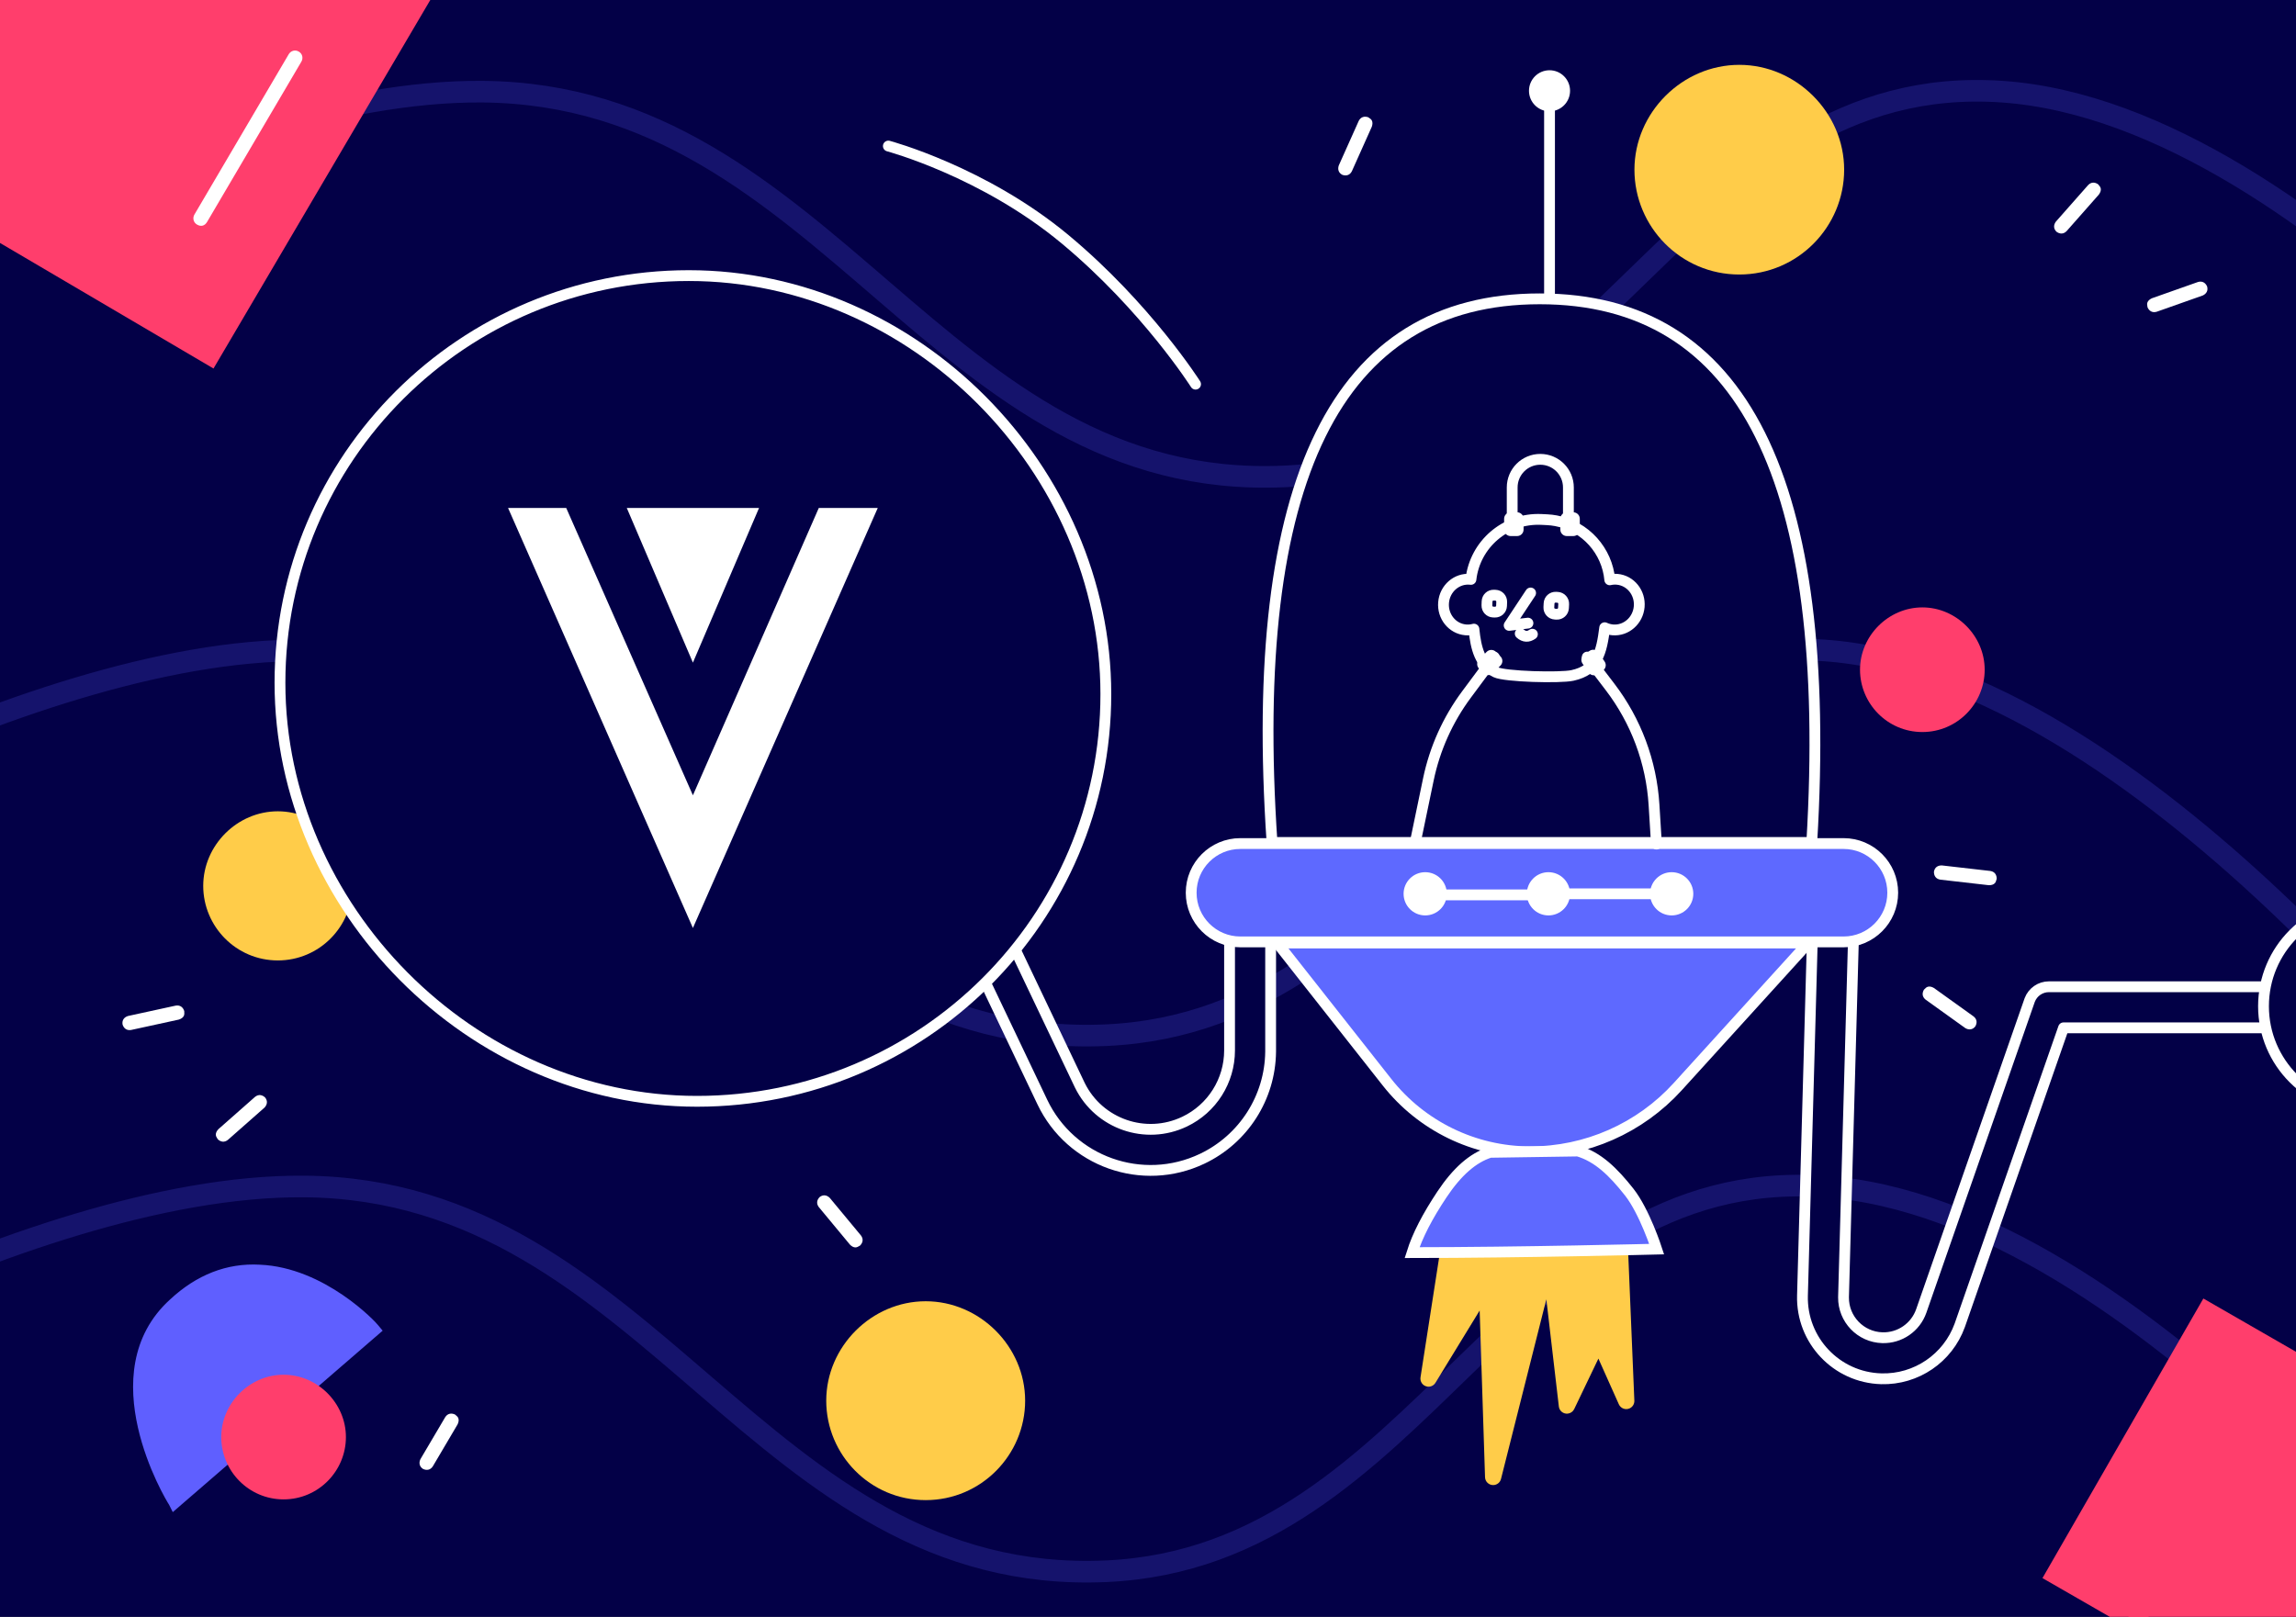 <svg width="1062" height="748" viewBox="0 0 1062 748" fill="none" xmlns="http://www.w3.org/2000/svg">
<rect x="0" y="0" width="1062" height="748" fill="#333333" stroke="none"/>
<g clip-path="url(#clip0)">
<rect width="1062" height="748" transform="matrix(-1 0 0 1 1062 0)" fill="#030047"/>
<path d="M1148.2 522.9C1148.2 522.9 990.511 311.017 843.696 300.9C696.931 290.785 658.662 472.311 511.696 478.9C351.16 486.096 301.389 302.172 140.696 300.9C8.76 299.855 -176.804 416.4 -176.804 416.4" stroke="#15136C" stroke-width="10"/>
<path d="M1230.58 264.407C1230.58 264.407 1072.89 52.525 926.078 42.407C779.313 32.293 741.044 213.819 594.078 220.407C433.542 227.604 383.77 43.68 223.078 42.407C91.141 41.363 -94.422 157.907 -94.422 157.907" stroke="#15136C" stroke-width="10"/>
<path d="M1148.2 770.9C1148.2 770.9 990.511 559.017 843.696 548.9C696.931 538.785 658.662 720.311 511.696 726.9C351.16 734.096 301.389 550.172 140.696 548.9C8.76 547.855 -176.804 664.4 -176.804 664.4" stroke="#15136C" stroke-width="10"/>
<path fill-rule="evenodd" clip-rule="evenodd" d="M712.202 138.25C735.695 138.25 755.938 143.469 772.921 153.939C789.903 164.409 803.616 180.123 814.084 201.059C835.082 243.056 843.029 305.963 838.025 389.75H588.37C582.705 305.959 590.155 243.05 610.824 201.052C621.125 180.118 634.713 164.406 651.61 153.938C668.51 143.468 688.711 138.25 712.202 138.25Z" fill="#020046" stroke="white" stroke-width="5"/>
<path d="M742.096 268.461L742.353 271.319L745.149 270.672C745.984 270.479 746.862 270.412 747.764 270.491C752.503 270.906 756.161 275.284 755.707 280.465C755.254 285.645 750.892 289.322 746.153 288.908C745.137 288.819 744.181 288.552 743.307 288.141L740.197 286.675L739.762 290.085C739.034 295.782 738.249 300.198 736.418 303.51C734.707 306.605 731.979 308.901 726.782 310.038C725.618 310.293 723.176 310.485 719.898 310.566C716.694 310.646 712.885 310.615 709.113 310.481C705.337 310.347 701.633 310.111 698.63 309.784C697.127 309.62 695.831 309.437 694.805 309.239C693.718 309.03 693.13 308.84 692.913 308.734C686.975 305.834 685.136 299.763 684.245 290.808L683.952 287.863L681.097 288.644C680.163 288.9 679.173 288.997 678.153 288.908C673.414 288.493 669.757 284.115 670.21 278.934C670.663 273.753 675.026 270.077 679.764 270.491C679.866 270.5 679.966 270.511 680.067 270.523L682.573 270.833L682.857 268.323C684.552 253.356 697.611 242.078 712.873 242.81L715.456 242.934C715.456 242.934 715.456 242.934 715.456 242.934C716.732 242.995 718.003 243.143 719.258 243.377C731.912 245.736 740.997 256.237 742.096 268.461Z" fill="#020046" stroke="white" stroke-width="5"/>
<path d="M715.576 240.437C716.966 240.503 718.349 240.665 719.717 240.92C733.5 243.489 743.389 254.927 744.586 268.237C745.674 267.985 746.815 267.899 747.982 268.001C754.189 268.544 758.763 274.222 758.198 280.683C757.633 287.144 752.142 291.941 745.935 291.398C744.619 291.283 743.377 290.937 742.241 290.402C740.8 301.694 738.963 309.932 727.316 312.48C721.605 313.729 696.082 313.063 691.816 310.98C684.55 307.432 682.647 300.005 681.757 291.055C680.542 291.388 679.255 291.514 677.935 291.398C671.728 290.855 667.154 285.177 667.72 278.716C668.285 272.255 673.775 267.458 679.982 268.001C680.113 268.012 680.243 268.026 680.373 268.042C682.215 251.774 696.406 239.517 712.993 240.313L715.576 240.437Z" fill="#020046" stroke="white" stroke-width="5" stroke-linecap="round" stroke-linejoin="round"/>
<path d="M719.666 276.295L720.434 276.335C722.089 276.422 723.36 277.833 723.273 279.488L723.177 281.315C723.091 282.969 721.679 284.24 720.025 284.153L719.256 284.113C717.602 284.026 716.331 282.615 716.417 280.96L716.513 279.134C716.6 277.479 718.012 276.208 719.666 276.295Z" fill="#020046" stroke="white" stroke-width="5" stroke-linecap="round" stroke-linejoin="round"/>
<path fill-rule="evenodd" clip-rule="evenodd" d="M708.808 293.402C706.852 294.793 704.974 294.695 703.174 293.107L708.808 293.402Z" fill="#020046"/>
<path d="M708.808 293.402C706.852 294.793 704.974 294.695 703.174 293.107" stroke="white" stroke-width="5" stroke-linecap="round" stroke-linejoin="round"/>
<path fill-rule="evenodd" clip-rule="evenodd" d="M707.976 274.332L698.052 289.321L706.745 288.277" fill="#020046"/>
<path d="M707.976 274.332L698.052 289.321L706.745 288.277" stroke="white" stroke-width="5" stroke-linecap="round" stroke-linejoin="round"/>
<path d="M691.706 275.362L690.937 275.335C689.281 275.277 687.892 276.573 687.834 278.229L687.77 280.056C687.713 281.712 689.008 283.102 690.664 283.159L691.433 283.186C693.089 283.244 694.478 281.949 694.536 280.293L694.599 278.465C694.657 276.809 693.362 275.42 691.706 275.362Z" fill="#020046" stroke="white" stroke-width="5" stroke-linecap="round" stroke-linejoin="round"/>
<path d="M716.722 137V41.5" stroke="white" stroke-width="5" stroke-linecap="round" stroke-linejoin="round"/>
<path d="M716.722 49C712.856 49 709.722 45.866 709.722 42C709.722 38.134 712.856 35 716.722 35C720.588 35 723.722 38.134 723.722 42C723.722 45.866 720.588 49 716.722 49Z" fill="white" stroke="white" stroke-width="5" stroke-linecap="round" stroke-linejoin="round"/>
<path fill-rule="evenodd" clip-rule="evenodd" d="M735.251 301.102L732.764 302.779C731.39 303.706 731.028 305.57 731.954 306.944L734.75 311.089C735.677 312.463 737.541 312.825 738.915 311.898L741.402 310.221C742.775 309.294 743.138 307.43 742.211 306.056L739.415 301.911C738.489 300.537 736.624 300.175 735.251 301.102ZM687.669 301.55L684.133 305.086C682.961 306.257 682.961 308.157 684.133 309.328L686.254 311.45C687.426 312.621 689.325 312.621 690.497 311.45L694.032 307.914C695.204 306.743 695.204 304.843 694.032 303.672L691.911 301.55C690.74 300.379 688.84 300.379 687.669 301.55ZM724.722 237C723.066 237 721.722 238.343 721.722 240V245C721.722 246.657 723.066 248 724.722 248H727.722C729.379 248 730.722 246.657 730.722 245V240C730.722 238.343 729.379 237 727.722 237H724.722ZM698.722 237C697.066 237 695.722 238.343 695.722 240V245C695.722 246.657 697.066 248 698.722 248H701.722C703.379 248 704.722 246.657 704.722 245V240C704.722 238.343 703.379 237 701.722 237H698.722Z" fill="white"/>
<path fill-rule="evenodd" clip-rule="evenodd" d="M405.799 305.415C403.543 300.678 397.874 298.667 393.137 300.924C388.485 303.139 386.462 308.647 388.529 313.331L388.645 313.585L482.116 509.822C495.297 537.495 528.416 549.243 556.089 536.062C575.22 526.949 587.475 507.749 587.719 486.597L587.722 485.955V427.5C587.722 422.254 583.469 418 578.222 418C573.066 418 568.869 422.108 568.726 427.23L568.722 427.5V485.955C568.722 500.032 560.627 512.855 547.918 518.908C529.901 527.49 508.373 520.003 499.533 502.194L499.269 501.651L405.799 305.415Z" fill="#020046" stroke="white" stroke-width="5" stroke-linecap="round" stroke-linejoin="round"/>
<path fill-rule="evenodd" clip-rule="evenodd" d="M847.985 427.504C842.831 427.361 838.522 431.351 838.237 436.467L838.226 436.737L833.722 599.338C833.149 620.041 849.467 637.289 870.17 637.862C886.333 638.31 900.943 628.349 906.452 613.186L906.617 612.724L954.471 475.5H1045.72C1050.88 475.5 1055.08 471.392 1055.22 466.271L1055.22 466C1055.22 460.844 1051.11 456.647 1045.99 456.504L1045.72 456.5H947.722C943.775 456.5 940.25 458.939 938.848 462.608L938.752 462.872L888.676 606.468C886.023 614.077 878.75 619.092 870.696 618.869C860.595 618.59 852.609 610.264 852.709 600.2L852.715 599.864L857.219 437.263C857.364 432.018 853.23 427.649 847.985 427.504Z" fill="#020046" stroke="white" stroke-width="5" stroke-linecap="round" stroke-linejoin="round"/>
<path d="M573.722 390.25H852.722C865.287 390.25 875.472 400.436 875.472 413C875.472 425.564 865.287 435.75 852.722 435.75H573.722C561.158 435.75 550.972 425.564 550.972 413C550.972 400.436 561.158 390.25 573.722 390.25Z" fill="#5E69FF" stroke="white" stroke-width="5"/>
<path fill-rule="evenodd" clip-rule="evenodd" d="M753.094 579.25L666.358 577.25L657.048 637.177C656.884 638.199 657.149 639.192 657.712 639.969C658.274 640.747 659.133 641.31 660.156 641.474C660.906 641.595 661.656 641.483 662.318 641.179C662.98 640.874 663.553 640.377 663.95 639.729L684.407 606.282L686.895 683.413C686.929 684.448 687.378 685.372 688.079 686.028C688.779 686.684 689.729 687.074 690.764 687.04C691.6 687.013 692.377 686.711 692.995 686.213C693.614 685.715 694.075 685.02 694.279 684.209L715.245 601.094L721.031 650.688C721.151 651.717 721.677 652.599 722.43 653.195C723.182 653.79 724.162 654.098 725.191 653.978C726.469 653.829 727.581 653.035 728.138 651.875L739.332 628.526L748.788 649.676C749.21 650.621 749.976 651.306 750.872 651.648C751.769 651.991 752.796 651.991 753.741 651.569C754.443 651.255 755.013 650.744 755.399 650.119C755.786 649.495 755.99 648.757 755.958 647.989L753.094 579.25Z" fill="#FFCC49"/>
<path fill-rule="evenodd" clip-rule="evenodd" d="M590.799 436.25L836.398 436.25L776.043 502.692C758.54 521.961 733.698 532.919 707.666 532.854C681.872 532.789 657.522 520.936 641.558 500.674L590.799 436.25Z" fill="#5E69FF" stroke="white" stroke-width="5"/>
<path fill-rule="evenodd" clip-rule="evenodd" d="M653.146 579.497C655.609 571.663 660.224 562.692 666.968 552.575C673.921 542.145 681.178 535.658 689.214 533.105L729.86 532.492C739.139 535.216 746.232 542.179 753.583 551.501C760.664 560.479 766.288 577.881 766.288 577.881C766.288 577.881 702.789 579.497 653.146 579.497Z" fill="#5E69FF" stroke="white" stroke-width="5"/>
<path fill-rule="evenodd" clip-rule="evenodd" d="M773.222 406C769.08 406 765.722 409.358 765.722 413.5C765.722 417.642 769.08 421 773.222 421C777.364 421 780.722 417.642 780.722 413.5C780.722 409.358 777.364 406 773.222 406ZM716.222 406C712.08 406 708.722 409.358 708.722 413.5C708.722 417.642 712.08 421 716.222 421C720.364 421 723.722 417.642 723.722 413.5C723.722 409.358 720.364 406 716.222 406ZM659.222 406C655.08 406 651.722 409.358 651.722 413.5C651.722 417.642 655.08 421 659.222 421C663.364 421 666.722 417.642 666.722 413.5C666.722 409.358 663.364 406 659.222 406Z" fill="white" stroke="white" stroke-width="5" stroke-linecap="round" stroke-linejoin="round"/>
<path d="M765.722 413.5H724.222" stroke="white" stroke-width="5" stroke-linecap="round" stroke-linejoin="round"/>
<path d="M707.972 414H667.472" stroke="white" stroke-width="5" stroke-linecap="round" stroke-linejoin="round"/>
<path d="M699.454 242.5V225.5C699.454 218.32 705.274 212.5 712.454 212.5C719.634 212.5 725.454 218.32 725.454 225.5V242.5" stroke="white" stroke-width="5" stroke-linecap="round" stroke-linejoin="round"/>
<path d="M691.176 303.98L678.321 321.286C669.662 332.942 663.645 346.345 660.689 360.562L654.676 389.48" stroke="white" stroke-width="5" stroke-linecap="round" stroke-linejoin="round"/>
<path d="M734.176 303.98L744.738 317.821C756.759 333.571 763.829 352.538 765.053 372.314L766.176 390.48" stroke="white" stroke-width="5" stroke-linecap="round" stroke-linejoin="round"/>
<path fill-rule="evenodd" clip-rule="evenodd" d="M1094.22 418.25C1105.4 418.25 1115.68 422.134 1123.77 428.626C1131.63 434.93 1137.43 443.694 1140 453.75L1119.18 453.75C1116.93 449.063 1113.41 445.095 1109.08 442.283C1104.66 439.416 1099.38 437.75 1093.72 437.75C1085.92 437.75 1078.86 440.912 1073.75 446.024C1068.63 451.136 1065.47 458.199 1065.47 466C1065.47 473.801 1068.63 480.864 1073.75 485.976C1078.86 491.088 1085.92 494.25 1093.72 494.25C1099.38 494.25 1104.66 492.584 1109.08 489.717C1113.41 486.905 1116.93 482.938 1119.18 478.251L1139.73 478.251C1136.99 488.053 1131.17 496.568 1123.38 502.687C1115.35 508.991 1105.22 512.75 1094.22 512.75C1081.17 512.75 1069.36 507.461 1060.81 498.911C1052.26 490.36 1046.97 478.548 1046.97 465.5C1046.97 452.452 1052.26 440.64 1060.81 432.089C1069.36 423.539 1081.17 418.25 1094.22 418.25Z" fill="#020046" stroke="white" stroke-width="5"/>
<path fill-rule="evenodd" clip-rule="evenodd" d="M335.074 289.701C330.173 279.652 329.16 268.715 331.448 258.596C333.67 248.77 339.004 239.716 346.914 232.994L356.039 251.703C352.816 255.788 350.791 260.686 350.164 265.815C349.524 271.045 350.338 276.514 352.82 281.603C356.24 288.614 362.178 293.576 369.014 295.93C375.85 298.283 383.584 298.029 390.595 294.61C397.607 291.19 402.568 285.252 404.922 278.416C407.276 271.58 407.022 263.846 403.602 256.835C401.12 251.746 397.312 247.738 392.797 245.022C388.37 242.358 383.263 240.939 378.06 240.963L369.052 222.495C379.064 220.661 389.27 222.162 398.186 226.484C407.372 230.938 415.188 238.388 420.011 248.275C425.73 260.003 426.155 272.938 422.218 284.371C418.281 295.805 409.983 305.737 398.256 311.456C386.528 317.176 373.593 317.601 362.159 313.664C350.726 309.727 340.794 301.429 335.074 289.701Z" fill="#5E69FF" stroke="black" stroke-width="5"/>
<path d="M228.521 392.083C250.546 401.372 263.666 388.157 263.666 388.157C263.666 388.157 253.515 378.963 235.703 372.069C217.892 365.174 203.432 366.611 203.432 366.611C203.432 366.611 206.497 382.794 228.521 392.083Z" fill="#020046"/>
<path d="M1142.64 677.34L1072.73 798.645L951.425 728.738L1021.33 607.434L1142.64 677.34Z" fill="#FF3E6C"/>
<path d="M944.73 730.081L1074.08 804.502L1148.5 675.153L1019.15 600.731L944.73 730.081ZM1071.21 792.342L957.38 726.851L1022.87 613.024L1136.7 678.515L1071.21 792.342Z" fill="#FF3E6C"/>
<path d="M395.688 577.086C396.536 577.086 396.96 576.662 397.808 576.238C399.08 574.966 399.504 573.27 398.232 571.574L383.817 554.192C382.545 552.92 380.85 552.496 379.154 553.768C377.882 555.04 377.458 556.736 378.73 558.431L393.145 575.814C393.992 576.662 394.84 577.086 395.688 577.086Z" fill="white"/>
<path d="M78.946 98.313C78.944 97.465 78.519 97.042 78.092 96.196C76.816 94.928 75.119 94.509 73.427 95.786L56.089 110.253C54.821 111.529 54.402 113.226 55.679 114.918C56.955 116.186 58.651 116.605 60.343 115.328L77.682 100.86C78.527 100.01 78.949 99.161 78.946 98.313Z" fill="white"/>
<path d="M212 656.116C211.713 655.318 211.17 655.063 210.484 654.408C208.857 653.642 207.118 653.817 205.952 655.588L194.475 675.035C193.709 676.663 193.884 678.402 195.655 679.567C197.283 680.333 199.022 680.158 200.187 678.388L211.664 658.94C212.175 657.855 212.287 656.914 212 656.116Z" fill="white"/>
<path d="M634.548 55.77C634.173 55.009 633.606 54.816 632.851 54.243C631.148 53.663 629.439 54.031 628.479 55.921L619.248 76.53C618.668 78.233 619.037 79.941 620.927 80.901C622.629 81.481 624.338 81.113 625.298 79.223L634.529 58.614C634.916 57.479 634.922 56.531 634.548 55.77Z" fill="white"/>
<path d="M922.61 408.675C923.222 408.088 923.234 407.489 923.553 406.596C923.59 404.798 922.722 403.28 920.631 402.937L898.195 400.37C896.397 400.332 894.88 401.2 894.536 403.292C894.499 405.09 895.366 406.608 897.458 406.951L919.894 409.518C921.092 409.543 921.998 409.262 922.61 408.675Z" fill="white"/>
<path d="M891.75 456.49C890.93 456.705 890.627 457.222 889.914 457.847C889.006 459.4 889.026 461.148 890.686 462.466L909.034 475.629C910.586 476.538 912.334 476.518 913.653 474.858C914.561 473.305 914.541 471.558 912.881 470.239L894.533 457.076C893.498 456.471 892.57 456.275 891.75 456.49Z" fill="white"/>
<path d="M99.825 524.966C99.85 525.813 100.287 526.224 100.737 527.059C102.047 528.292 103.755 528.664 105.411 527.341L122.348 512.405C123.58 511.096 123.953 509.388 122.63 507.731C121.32 506.499 119.612 506.126 117.956 507.449L101.019 522.385C100.197 523.258 99.799 524.118 99.825 524.966Z" fill="white"/>
<path d="M85.002 470.021C85.392 469.268 85.211 468.696 85.224 467.749C84.68 466.034 83.369 464.877 81.278 465.227L59.213 470.029C57.499 470.573 56.343 471.884 56.692 473.975C57.236 475.689 58.546 476.846 60.637 476.497L82.702 471.694C83.845 471.331 84.612 470.774 85.002 470.021Z" fill="white"/>
<path d="M971.7 87.272C971.569 86.434 971.084 86.081 970.534 85.309C969.08 84.25 967.339 84.094 965.861 85.613L950.923 102.549C949.864 104.002 949.708 105.743 951.228 107.221C952.681 108.281 954.422 108.437 955.901 106.917L970.838 89.982C971.544 89.013 971.832 88.11 971.7 87.272Z" fill="white"/>
<path d="M993.273 139.935C992.98 140.73 993.232 141.275 993.337 142.217C994.091 143.85 995.536 144.834 997.567 144.226L1018.86 136.704C1020.49 135.949 1021.48 134.505 1020.87 132.474C1020.11 130.841 1018.67 129.857 1016.64 130.465L995.346 137.987C994.257 138.49 993.566 139.139 993.273 139.935Z" fill="white"/>
<path d="M459.338 215.662C459.107 215.306 459.107 215.306 458.875 214.951L438.755 195.668C437.476 194.477 435.36 194.335 434.17 195.614C432.979 196.894 432.837 199.009 434.117 200.2L454.237 219.483C455.517 220.674 457.632 220.816 458.822 219.536C460.013 218.257 460.031 216.728 459.338 215.662Z" fill="white"/>
<path d="M198.716 -5.323L97.693 166.432L-74.061 65.409L26.961 -106.345L198.716 -5.323Z" fill="#FF3E6C"/>
<path d="M25.764 -111L-78.483 66.236L98.753 170.482L203 -6.754L25.764 -111ZM-69.992 64.344L27.806 -101.929L194.079 -4.131L96.281 162.142L-69.992 64.344Z" fill="#FF3E6C"/>
<path d="M172.769 615.186L80.769 694.466C80.769 694.466 45.156 636.384 80.769 603.739C125.285 563.038 172.769 615.186 172.769 615.186Z" fill="#5F5FFF"/>
<path d="M79.913 699.554L177 615.61L174.88 613.066C174.032 611.795 150.29 586.357 120.189 585.085C104.927 584.237 90.936 589.748 78.641 601.195C41.333 635.112 76.521 693.619 78.217 696.163L79.913 699.554ZM168.097 615.186L81.609 689.803C74.825 677.508 54.475 632.569 82.881 606.283C94.328 596.108 106.623 591.02 119.765 591.444C142.235 592.716 161.738 608.827 168.097 615.186Z" fill="#5F5FFF"/>
<path d="M889.172 335.69C874.889 335.69 863.311 324.112 863.311 309.829C863.311 295.546 874.889 283.967 889.172 283.967C903.455 283.967 915.034 295.546 915.034 309.829C915.034 324.112 903.455 335.69 889.172 335.69Z" fill="white"/>
<path d="M889.171 338.659C905.281 338.659 918 325.516 918 309.829C918 294.143 904.857 281 889.171 281C873.484 281 860.341 294.143 860.341 309.829C860.341 325.516 873.06 338.659 889.171 338.659Z" fill="#FF3E6C"/>
<path d="M128.502 440.778C111.409 440.778 97.553 426.922 97.553 409.83C97.553 392.737 111.409 378.881 128.502 378.881C145.594 378.881 159.451 392.737 159.451 409.83C159.451 426.922 145.594 440.778 128.502 440.778Z" fill="white"/>
<path d="M128.5 444.33C147.779 444.33 163 428.602 163 409.83C163 391.058 147.272 375.33 128.5 375.33C109.728 375.33 94 391.058 94 409.83C94 428.602 109.221 444.33 128.5 444.33Z" fill="#FFCC49"/>
<path d="M804.503 122.007C780.475 122.007 760.996 102.528 760.996 78.5C760.996 54.471 780.475 34.992 804.503 34.992C828.532 34.992 848.011 54.471 848.011 78.5C848.011 102.528 828.532 122.007 804.503 122.007Z" fill="white"/>
<path d="M804.5 127C831.603 127 853 104.89 853 78.5C853 52.11 830.89 30 804.5 30C778.11 30 756 52.11 756 78.5C756 104.89 777.397 127 804.5 127Z" fill="#FFCC49"/>
<path d="M428.174 689.262C405.384 689.262 386.909 670.787 386.909 647.997C386.909 625.208 405.384 606.732 428.174 606.732C450.964 606.732 469.439 625.208 469.439 647.997C469.439 670.787 450.964 689.262 428.174 689.262Z" fill="white"/>
<path d="M428.171 694C453.877 694 474.171 673.029 474.171 648C474.171 622.971 453.2 602 428.171 602C403.141 602 382.171 622.971 382.171 648C382.171 673.029 402.465 694 428.171 694Z" fill="#FFCC49"/>
<path d="M131.172 690.69C116.889 690.69 105.311 679.112 105.311 664.829C105.311 650.546 116.889 638.967 131.172 638.967C145.455 638.967 157.034 650.546 157.034 664.829C157.034 679.112 145.455 690.69 131.172 690.69Z" fill="white"/>
<path d="M131.171 693.659C147.281 693.659 160 680.516 160 664.829C160 649.143 146.857 636 131.171 636C115.484 636 102.341 649.143 102.341 664.829C102.341 680.516 115.06 693.659 131.171 693.659Z" fill="#FF3E6C"/>
<path d="M133.56 25.071L89.927 99.255C89.067 100.716 89.304 102.823 91.131 103.898C92.958 104.972 94.699 104.521 95.774 102.694L139.407 28.51C140.266 27.049 140.03 24.942 138.203 23.867C136.376 22.793 134.42 23.61 133.56 25.071Z" fill="white"/>
<path d="M129.5 315.877C129.5 419.93 217.949 509.5 322.381 509.5C426.838 509.5 511.5 425.152 511.5 321.123C511.5 217.069 423.051 127.5 318.619 127.5C214.162 127.5 129.5 211.848 129.5 315.877Z" fill="#020046" stroke="white" stroke-width="5"/>
<path d="M261.903 235L320.5 367.935L378.728 235H406L320.5 429.318L235 235H261.903Z" fill="white"/>
<path d="M320.501 306.553L289.913 235H351.09L320.501 306.553Z" fill="white"/>
<path d="M410.901 67.57C410.901 67.57 455.054 79.361 492.723 110.741C530.392 142.121 553 177.723 553 177.723" stroke="white" stroke-width="5" stroke-linecap="round" stroke-linejoin="round"/>
</g>
<defs>
<clipPath id="clip0">
<rect width="1062" height="748" fill="white" transform="matrix(-1 0 0 1 1062 0)"/>
</clipPath>
</defs>
</svg>
